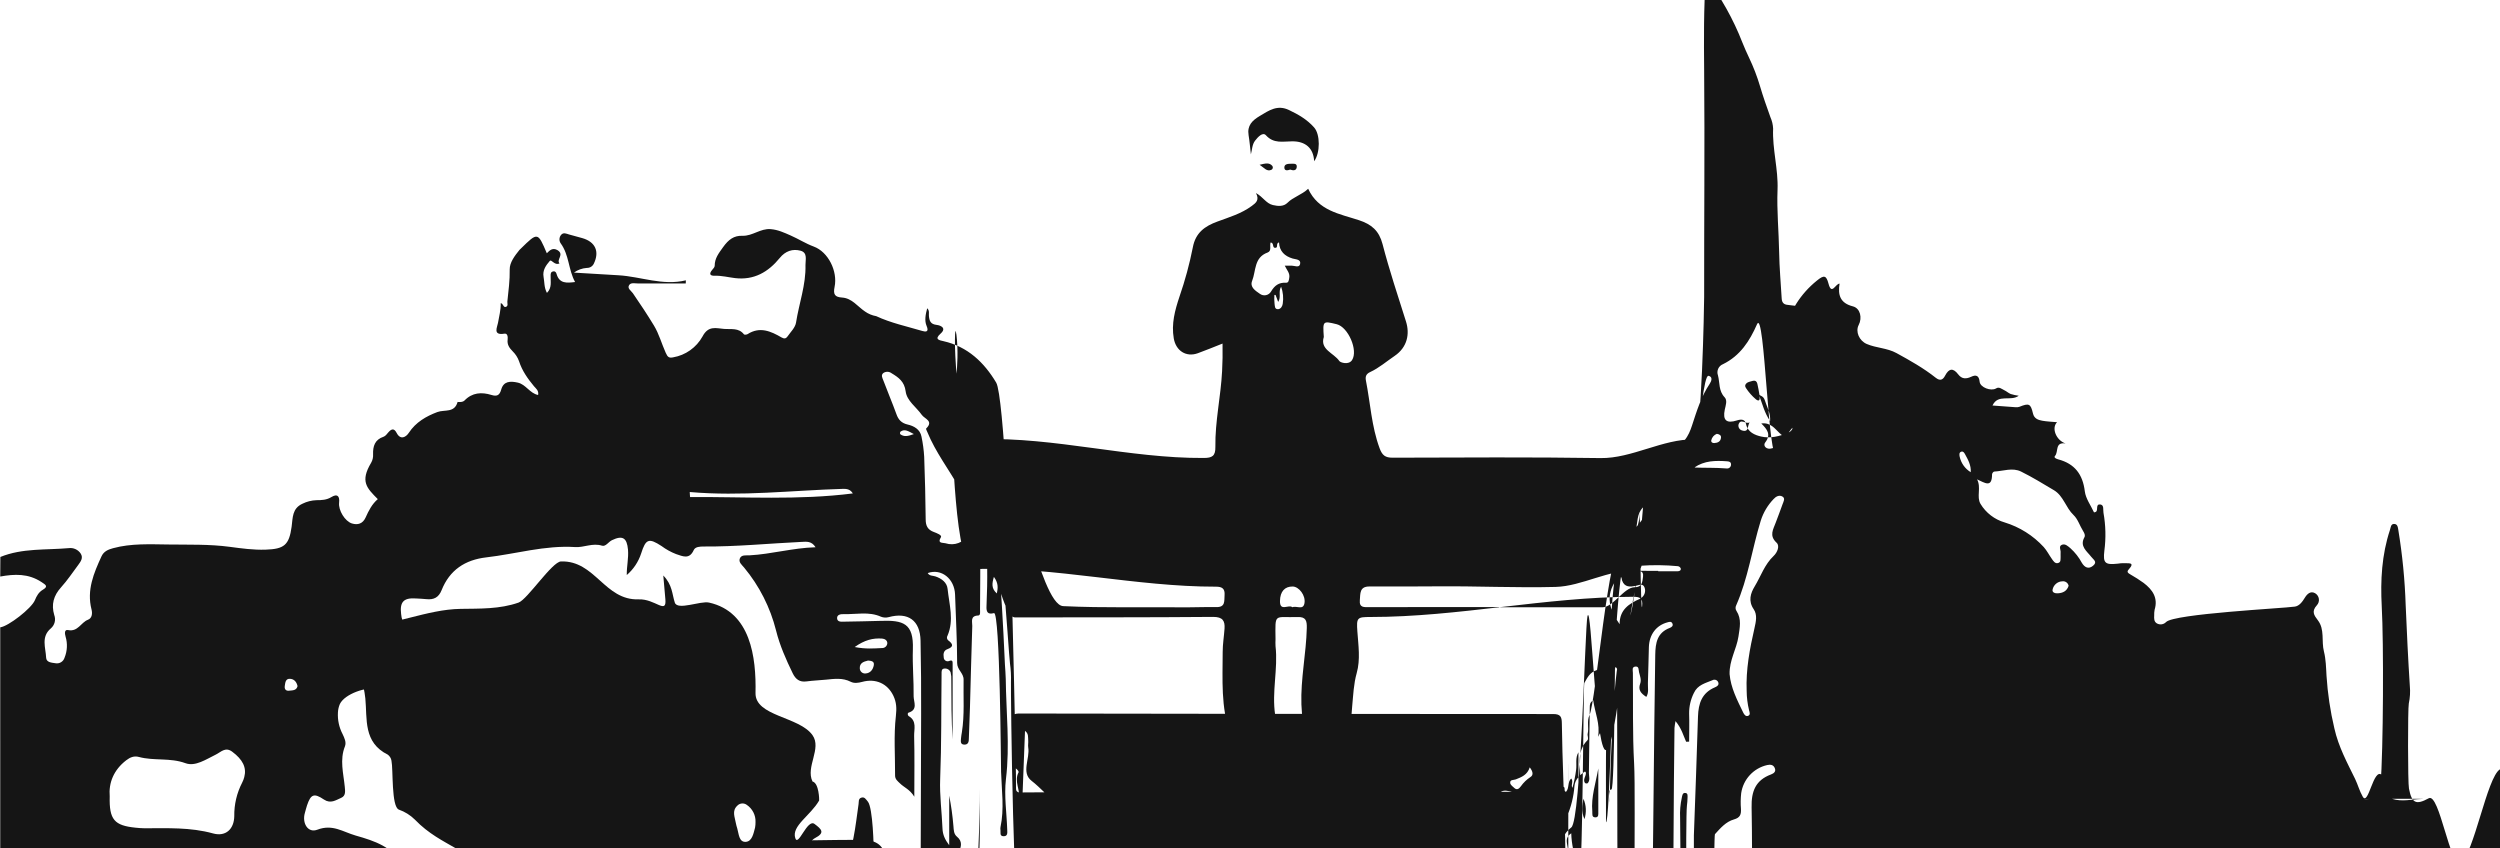 <?xml version="1.0" encoding="UTF-8"?> <svg xmlns="http://www.w3.org/2000/svg" width="660" height="224" viewBox="0 0 660 224" fill="none"><g clip-path="url(#clip0_216_2612)"><path d="M0.098 147.038C5.903 144.671 12.095 145.243 18.143 144.707C18.748 144.626 19.364 144.716 19.92 144.966C20.477 145.217 20.952 145.619 21.293 146.125C22.056 147.286 21.293 148.261 20.638 149.164C19.159 151.155 17.767 153.234 16.112 155.065C14.152 157.242 13.492 159.573 14.322 162.369C14.555 162.981 14.592 163.65 14.429 164.284C14.265 164.918 13.909 165.485 13.41 165.908C10.786 168.131 12.064 170.994 12.178 173.614C12.229 174.878 13.606 174.94 14.606 175.09C15.12 175.194 15.654 175.103 16.105 174.834C16.555 174.565 16.888 174.137 17.04 173.635C17.766 171.864 17.862 169.898 17.313 168.064C17.081 167.264 16.957 166.124 17.999 166.341C20.576 166.857 21.375 164.309 23.226 163.612C24.299 163.21 24.438 161.967 24.165 160.909C22.85 155.808 24.747 151.33 26.799 146.868C27.408 145.548 28.557 145.078 29.841 144.727C34.636 143.417 39.606 143.696 44.437 143.747C49.819 143.825 55.264 143.644 60.626 144.361C63.766 144.779 66.91 145.217 70.112 145.109C75.01 144.949 76.325 143.917 76.99 139.043C77.304 136.696 77.103 134.225 79.862 132.977C81.013 132.409 82.271 132.093 83.553 132.048C84.919 132.048 86.224 132.002 87.507 131.217C88.972 130.32 89.73 130.867 89.523 132.708C89.296 134.71 91.07 137.629 92.916 138.197C94.463 138.666 95.777 138.264 96.525 136.613C97.324 134.828 98.206 133.08 99.737 131.769C96.824 128.824 95.019 127.127 97.979 122.17C98.365 121.493 98.544 120.719 98.494 119.941C98.427 117.821 98.948 116.067 101.258 115.299C101.773 115.134 102.165 114.54 102.562 114.097C103.377 113.184 104.047 113.019 104.707 114.282C105.738 116.274 107.192 115.381 107.919 114.282C109.765 111.445 112.559 109.872 115.456 108.784C117.369 108.072 119.983 109.088 120.808 106.112C120.808 106.112 122.071 106.308 122.633 105.73C124.67 103.625 127.119 103.46 129.748 104.27C131.14 104.693 131.877 104.445 132.326 102.826C132.939 100.649 134.661 100.551 136.693 101.01C138.858 101.495 139.843 103.837 142.065 104.28C142.287 103.089 141.472 102.568 140.967 101.959C139.312 99.957 137.837 97.889 137.028 95.367C136.681 94.394 136.119 93.512 135.383 92.787C134.481 91.874 133.836 90.987 134.017 89.635C134.094 88.97 134.017 87.933 133.146 88.088C130.006 88.604 131.295 86.344 131.47 85.241C131.743 83.554 132.238 81.903 132.192 80.031C132.898 80.123 132.867 81.367 133.646 80.98C134.213 80.691 133.893 80.067 133.945 79.582C134.233 76.776 134.62 74 134.563 71.132C134.527 69.311 135.894 67.521 137.141 65.974C137.259 65.849 137.383 65.73 137.512 65.618C141.972 61.244 141.972 61.244 144.359 66.861C145.148 66.062 145.906 65.314 147.164 66.031C149.087 67.181 146.803 68.522 147.705 69.543C146.344 70.168 145.607 68.326 145.127 68.899C144.168 70.034 143.168 71.334 143.509 73.144C143.761 74.475 143.617 75.888 144.39 77.328C145.777 75.961 145.313 74.315 145.365 72.809C145.365 72.267 145.365 71.777 146.061 71.648C146.617 71.561 146.818 71.922 146.942 72.355C147.679 74.903 149.633 74.733 151.82 74.454C150.041 71.199 150.273 67.3 148.015 64.23C147.793 63.903 147.682 63.514 147.699 63.119C147.716 62.724 147.859 62.345 148.107 62.038C148.731 61.264 149.505 61.692 150.242 61.904C151.392 62.239 152.557 62.533 153.712 62.858C157.187 63.849 158.321 66.402 156.769 69.605C156.604 69.954 156.34 70.247 156.01 70.447C155.68 70.646 155.298 70.745 154.913 70.73C153.69 70.816 152.516 71.245 151.526 71.968L163.353 72.675C169.266 73.036 174.974 75.491 181.068 74.005L181.037 74.841C176.866 74.841 172.695 74.841 168.524 74.841C167.689 74.841 166.58 74.516 166.096 75.259C165.523 76.136 166.611 76.755 167.07 77.4C169.003 80.211 170.901 83.074 172.659 85.973C173.973 88.14 174.68 90.755 175.752 93.143C176.268 94.33 176.665 94.552 177.727 94.335C179.344 94.053 180.878 93.413 182.216 92.461C183.554 91.51 184.662 90.271 185.46 88.836C187.007 85.885 189.023 86.659 191.199 86.84C193.008 86.989 195.009 86.479 196.406 88.269C196.519 88.418 197.123 88.361 197.37 88.207C200.597 86.143 203.5 87.438 206.331 89.089C207.016 89.491 207.506 89.398 207.877 88.862C208.707 87.665 209.94 86.494 210.151 85.174C210.94 80.098 212.791 75.177 212.646 69.972C212.61 68.677 213.291 66.722 211.357 66.191C209.233 65.613 207.326 66.294 205.861 68.094C202.82 71.829 199.035 74.021 194.039 73.418C192.256 73.201 190.508 72.737 188.683 72.799C187.327 72.84 187.198 72.216 188.018 71.251C188.286 70.926 188.672 70.544 188.678 70.183C188.678 68.177 189.74 66.871 190.889 65.257C192.323 63.245 193.761 62.162 196.019 62.249C198.68 62.327 200.752 60.269 203.454 60.49C205.392 60.65 207.006 61.409 208.743 62.172C210.806 63.075 212.677 64.297 214.832 65.092C218.699 66.521 221.179 71.659 220.333 75.723C219.9 77.787 220.452 78.426 222.293 78.55C224.943 78.725 226.391 80.923 228.356 82.233C229.241 82.861 230.256 83.282 231.325 83.466C235.213 85.282 239.409 86.159 243.488 87.376C244.349 87.634 245.349 87.717 244.617 86.025C244.024 84.647 244.349 82.992 244.782 81.382C245.452 82.011 245.168 82.78 245.23 83.404C245.364 84.74 245.648 85.591 247.292 85.777C248.262 85.885 249.999 86.577 248.324 88.067C246.576 89.615 247.989 89.821 249.082 90.069C255.464 91.508 259.826 95.686 263.002 101.025C265.007 104.414 266.812 148.262 267.008 152.404C267.132 154.983 268.359 205.382 268.225 208.028C268.142 209.617 269.611 209.189 270.565 209.189C281.65 209.189 292.733 209.17 303.814 209.132C309.661 209.132 315.502 209.008 321.344 209.132C322.89 209.174 323.504 208.456 323.658 207.358C323.942 205.294 325.453 204.515 326.938 203.458C327.097 202.597 325.102 202.983 325.736 202.076C327.912 198.98 325.705 196.35 324.782 193.75C322.266 186.673 322.782 179.384 322.787 172.121C322.787 170.057 323.138 167.994 323.277 165.956C323.416 163.919 322.813 162.861 320.276 162.861C302.835 163.011 285.393 162.97 267.951 162.995C263.053 162.995 258.156 122.842 253.258 122.811C252.407 122.811 251.195 123.203 251.144 121.676C251.077 120.046 252.314 120.242 253.304 120.232C256.14 120.195 258.975 120.268 261.811 120.232C268.101 120.103 274.411 159.715 280.681 160.019C291.585 160.535 302.479 160.22 313.373 160.339C315.951 160.339 318.529 160.215 321.106 160.272C323.566 160.328 323.169 158.631 323.287 157.104C323.411 155.382 322.627 154.881 321.008 154.881C299.798 154.912 278.587 149.614 257.377 150.212C251.788 150.367 251.762 115.537 250.783 110.157C250.365 107.841 249.081 105.324 251.02 103.286C251.806 102.559 252.294 101.567 252.391 100.501C252.763 96.472 252.99 92.438 252.505 88.414C251.628 81.131 251.587 116.167 258.764 115.95C278.428 115.352 298.097 121.027 317.766 120.903C320.024 120.903 320.911 120.387 320.859 117.952C320.761 111.246 322.292 104.674 322.633 97.994C322.751 95.673 322.808 93.352 322.751 90.7C320.472 91.598 318.374 92.475 316.234 93.249C313.141 94.373 310.439 92.604 309.877 89.349C309.207 85.48 310.176 81.936 311.383 78.31C312.854 74.065 314.031 69.723 314.904 65.316C315.626 61.416 318.09 59.709 321.369 58.501C324.499 57.346 327.721 56.402 330.464 54.375C331.557 53.565 332.562 52.827 331.572 50.965C333.47 51.997 334.238 53.704 336.037 54.132C337.481 54.473 338.878 54.54 339.889 53.539C341.435 51.992 343.611 51.476 345.359 49.835C348.029 55.664 353.701 56.459 358.764 58.13C362.063 59.218 364.069 60.88 364.997 64.459C366.786 71.341 369.039 78.098 371.184 84.887C372.215 88.147 371.545 91.686 368.162 93.976C366.028 95.42 364.069 97.138 361.723 98.221C360.589 98.737 360.413 99.495 360.604 100.475C361.78 106.428 362.074 112.546 364.213 118.334C364.899 120.186 365.682 120.836 367.642 120.831C385.944 120.784 404.247 120.65 422.545 120.934C430.794 121.058 439.012 115.837 447.24 116.007C449.266 116.048 449.895 80.481 449.895 78.448C449.87 58.506 450.071 38.558 449.895 18.611C449.828 10.445 449.751 2.3 450.344 -6C454.35 -0.726 457.6 5.082 460.001 11.255C460.542 12.606 461.135 13.937 461.759 15.253C462.922 17.686 463.891 20.208 464.656 22.794C465.43 25.461 466.43 28.241 467.394 30.95C467.815 31.894 468.056 32.909 468.105 33.942C467.873 39.379 469.487 44.681 469.27 50.093C469.049 55.591 469.6 61.075 469.693 66.553C469.755 70.577 470.126 74.714 470.364 78.799C470.42 79.831 470.879 80.393 471.91 80.481C472.596 80.532 473.271 80.692 473.972 80.734C476.246 80.873 477.752 81.451 476.679 84.272C476.256 85.386 476.813 86.635 477.112 87.806C478.035 91.417 478.396 94.997 477.468 98.711C477.009 100.526 478.071 102.363 478.499 104.168C478.839 105.607 478.767 106.593 477.762 107.887C476.014 110.137 473.777 111.932 472.158 114.248C471.23 115.579 470.663 115.14 469.786 114.325C468.518 113.149 467.481 111.488 464.976 111.792C466.523 113.34 467.652 114.707 466.007 116.822C465.337 117.688 466.363 118.803 467.729 118.369C468.843 118.039 469.693 118.184 469.08 119.437C466.852 124.007 465.888 80.975 463.852 85.607C461.903 90.043 459.397 93.922 454.881 96.135C454.311 96.355 453.851 96.791 453.601 97.348C453.351 97.906 453.331 98.54 453.546 99.112C454.061 101.046 453.68 103.187 455.299 104.879C456.082 105.699 455.577 107.035 455.345 108.123C454.747 110.929 455.773 111.884 458.536 110.997C459.671 110.63 460.676 110.63 460.954 111.966C461.408 114.143 463.321 114.855 464.878 115.232C467.286 115.814 469.827 115.206 472.153 114.2C472.58 114.014 473.184 113.498 473.184 113.122C473.261 109.758 474.808 106.416 473.184 103.027C468.219 92.813 470.848 81.186 479.659 74.083C481.546 72.535 482.139 72.68 482.722 74.872C483.562 78.07 484.552 74.903 485.645 74.872C485.155 77.895 485.805 80.031 489.177 80.882C491.125 81.397 491.672 83.915 490.697 85.787C489.78 87.552 490.821 89.955 492.832 90.817C495.358 91.9 498.184 91.849 500.679 93.216C504.288 95.196 507.835 97.187 511.052 99.741C512.243 100.685 512.97 100.21 513.506 99.168C514.537 97.198 515.641 97.105 516.966 98.833C517.92 100.086 519.028 100.097 520.389 99.468C521.652 98.869 522.451 99.112 522.622 100.767C522.766 102.289 525.632 103.347 526.957 102.547C527.762 102.031 528.422 102.686 529.082 102.991C529.742 103.295 530.221 103.78 530.845 104.022C531.532 104.233 532.236 104.385 532.948 104.476C530.809 106.065 527.489 103.893 526.019 107.055C528.04 107.21 530.066 107.365 532.093 107.504C532.431 107.545 532.774 107.512 533.098 107.406C535.676 106.375 536.088 106.55 536.707 109.165C537.021 110.517 538.078 110.878 539.171 111.074C540.424 111.301 541.718 111.337 543.064 111.461C541.517 113.008 542.821 116.248 545.301 117.078C542.404 116.64 543.512 119.302 542.517 120.369C542.1 120.818 542.889 121.143 543.389 121.277C547.73 122.428 549.849 125.239 550.39 129.711C550.627 131.64 551.978 133.43 552.818 135.272C553.061 135.2 553.257 135.2 553.365 135.102C553.947 134.586 553.184 133.002 554.499 133.183C555.53 133.327 555.169 134.591 555.319 135.386C555.911 138.689 555.99 142.065 555.551 145.393C555.159 148.648 555.721 149.174 559.062 148.808C559.654 148.704 560.255 148.66 560.856 148.679C561.82 148.782 563.815 148.323 561.959 150.355C561.305 151.072 561.959 151.356 562.475 151.681C563.665 152.358 564.818 153.098 565.929 153.899C568.254 155.674 569.781 157.819 568.817 160.976C568.725 161.487 568.689 162.006 568.708 162.524C568.657 163.318 568.657 164.138 569.435 164.587C569.819 164.801 570.263 164.881 570.698 164.816C571.133 164.751 571.533 164.543 571.838 164.226C573.907 162.032 602.859 160.596 605.841 160.146C607.026 159.976 607.841 158.851 608.475 157.804C609.109 156.757 610.022 155.942 611.202 156.618C611.465 156.776 611.69 156.991 611.859 157.246C612.029 157.502 612.139 157.793 612.182 158.097C612.225 158.401 612.199 158.711 612.108 159.003C612.016 159.296 611.86 159.565 611.651 159.79C610.197 161.394 610.878 162.405 611.914 163.752C613.785 166.176 612.806 169.256 613.522 172.005C614.038 174.068 614.079 176.256 614.198 178.396C614.499 183.084 615.194 187.738 616.276 192.309C617.374 197.178 619.637 201.31 621.746 205.633C622.493 207.18 622.896 208.81 623.767 210.327C625.262 212.932 626.592 202.505 628.814 204.605C630.83 206.519 631.021 205.402 629.923 207.734C628.948 209.797 629.758 210.344 631.583 210.912C634.161 211.721 636.687 211.01 639.239 210.937C643.096 210.824 620.765 210.891 624.601 210.979C627.086 211.035 628.272 209.772 628.457 207.461C629.208 197.782 629.315 169.72 628.777 160.027C628.416 153.223 628.777 146.466 630.948 139.909C631.154 139.29 631.154 138.362 631.979 138.321C633.01 138.284 633.041 139.28 633.17 140.012C634.239 146.542 634.883 153.135 635.098 159.749C635.402 166.877 635.737 173.996 636.196 181.11C636.34 182.653 636.248 184.21 635.923 185.726C635.645 187.079 635.659 206.821 635.964 208.167C636.696 212.021 637.81 212.604 641.182 210.746C644.028 209.168 646.827 229.331 649.627 227.67C653.096 225.607 656.541 205.172 660 203.093V282.174C656.391 282.282 653.272 280.41 649.823 279.801C641.62 278.346 640.661 278.95 639.893 287.332H512.547C511.965 285.186 510.758 284.81 508.99 286.089C508.443 286.486 507.923 286.92 507.392 287.332H481.098C481.617 283.16 481.789 278.952 481.613 274.751C481.464 270.583 483.021 267.859 486.862 266.363C487.635 266.064 488.264 265.579 487.919 264.615C487.857 264.429 487.758 264.257 487.629 264.11C487.499 263.963 487.342 263.844 487.165 263.759C486.988 263.674 486.797 263.626 486.601 263.617C486.405 263.608 486.21 263.639 486.026 263.707C483.624 264.295 481.227 264.738 480.067 267.514C479.257 269.448 478.551 271.346 478.52 273.436C478.484 278.078 478.52 282.721 478.52 287.332H462.537C462.537 275.984 462.692 224.451 462.424 213.143C462.326 208.888 463.481 205.973 467.543 204.457C468.337 204.157 468.951 203.657 468.513 202.708C468.126 201.877 467.394 201.79 466.538 201.975C464.775 202.374 463.175 203.299 461.949 204.627C460.723 205.955 459.929 207.624 459.671 209.414C459.519 210.784 459.5 212.166 459.614 213.541C459.691 214.99 459.413 215.867 457.758 216.331C455.649 216.919 454.18 218.637 452.741 220.226C452.447 220.49 452.255 261.033 452.197 261.424C452.14 261.815 452.221 262.214 452.427 262.551C452.86 263.217 453.602 263.237 454.283 263.129C455.381 262.943 456.474 262.701 457.552 262.417C458.969 262.046 459.614 262.515 459.702 264.016C459.923 267.462 460.733 271.088 456.232 272.621C455.91 272.751 455.631 272.967 455.422 273.245C454.463 274.524 453.618 274.276 452.468 273.348C450.38 271.666 448.081 270.201 445.25 270.506C442.672 270.784 440.388 269.897 438.032 269.103C436.187 268.478 435.722 267.297 435.774 265.383C436.262 247.927 436.666 190.29 436.986 172.841C437.042 169.689 437.501 167.027 440.842 165.758C441.316 165.578 441.806 165.211 441.507 164.587C441.208 163.963 440.672 164.18 440.162 164.314C437.264 165.098 435.429 167.491 435.305 170.788C435.186 173.965 435.181 177.143 435.047 180.32C434.996 181.517 435.351 182.812 434.629 183.983C433.222 183.075 432.392 182.141 433.005 180.491C433.382 179.459 432.949 178.458 432.706 177.458C432.557 176.828 432.732 175.864 431.737 175.972C430.742 176.08 431.077 176.978 431.082 177.633C431.165 185.618 430.969 193.624 431.407 201.594C431.923 210.776 430.778 260.158 432.526 269.355C433.64 275.231 432.959 281.426 434.707 287.296H347.06C346.833 286.522 347.834 285.522 346.802 284.99C346.169 284.743 345.462 284.756 344.838 285.027C343.941 285.434 344.451 286.6 343.967 287.296H331.593C331.041 286.213 330.345 285.377 332.583 285.398C334.222 285.398 335.831 284.588 337.45 285.718C337.581 285.805 337.731 285.858 337.887 285.873C338.044 285.888 338.201 285.864 338.346 285.804C338.492 285.744 338.62 285.649 338.72 285.528C338.819 285.407 338.888 285.263 338.919 285.109C339.146 284.248 338.332 284.211 337.79 284.077C337.048 283.881 336.29 283.758 335.537 283.598C334.893 283.464 334.372 283.2 334.506 282.411C334.609 281.859 335.053 281.276 335.511 281.431C337.708 282.179 339.863 283.041 342.002 283.943C342.204 284.031 341.559 285.088 342.554 284.867C342.842 284.804 343.111 284.675 343.341 284.49C343.571 284.306 343.755 284.071 343.879 283.804C345.013 281.653 346.318 279.59 347.488 277.454C347.895 276.711 349.37 275.638 347.009 275.349C346.307 275.262 346.235 274.509 346.931 274.008C347.627 273.508 348.148 273.09 348.782 272.677C350.53 271.527 349.262 269.897 349.298 268.551C349.298 268.153 347.911 268.772 347.107 269.066C345.931 269.51 344.101 270.098 343.018 268.845C342.111 267.813 343.714 266.936 343.895 265.894C343.847 265.98 343.782 266.056 343.704 266.116C347.426 266.059 346.416 263.212 346.56 261.019C347.304 261.23 348.022 261.524 348.7 261.896C349.427 262.412 352.489 261.69 350.056 264.202C349.653 264.62 350.571 265.192 350.783 265.724C350.025 265.337 349.282 264.924 348.509 264.573C348.107 264.388 347.349 264.512 347.514 264.862C347.926 265.739 348.514 266.797 349.313 267.163C350.54 267.73 350.504 266.425 350.716 265.651C351.912 265.239 353.556 265.002 352.695 263.181C352.154 262.03 353.17 259.823 350.948 259.812C348.627 259.812 347.277 258.471 345.854 256.949C345.408 257.782 344.719 258.458 343.879 258.889C342.271 257.744 344.333 256.629 343.879 255.495C346.189 255.603 348.56 256.707 350.777 255.092C351.582 258.239 353.979 259.931 356.557 261.38C357.114 261.685 358.104 261.824 358.495 261.282C358.887 260.741 358.733 259.843 358.351 259.116C358.052 258.548 356.856 257.604 357.763 257.398C359.862 256.923 357.341 255.716 358.315 255.273C358.218 255.156 358.099 255.061 357.964 254.992C357.829 254.922 357.682 254.881 357.531 254.87C357.38 254.859 357.228 254.878 357.085 254.927C356.941 254.976 356.809 255.053 356.696 255.154C354.68 256.877 352.716 255.433 350.731 255.216C350.427 254.102 347.952 254.958 348.669 252.946C348.911 252.24 349.102 251.523 348.153 251.321C347.323 251.151 346.4 251.115 345.782 251.899C345.426 252.353 345.483 253.354 344.838 253.307C342.58 253.137 343.322 254.293 343.807 255.371C343.579 255.257 343.333 255.182 343.08 255.149C341.569 255.206 341.899 257.919 340.095 257.367C338.497 256.851 339.502 254.602 338.002 253.818C337.543 253.576 336.491 253.235 337.151 252.317C337.739 251.502 338.507 252.059 339.249 252.229C340.378 252.487 340.1 253.818 340.935 254.293C341.271 253.397 341.689 252.533 342.183 251.713C343.271 250.212 342.332 249.103 341.198 248.954C338.208 248.557 335.357 247.272 332.119 248.015C330.438 248.397 328.51 247.571 327.092 249.294C326.711 249.748 326.015 249.335 326.272 248.675C326.711 247.556 326.154 247.288 325.386 247.695C322.638 249.15 319.4 246.338 316.765 248.763C316.425 249.078 315.925 248.314 315.482 248.103C313.935 247.37 312.362 249.284 312.44 249.439C313.265 251.11 311.718 251.982 311.409 253.209L311.543 253.117C311.305 253.078 311.07 253.021 310.841 252.946C311.058 250.713 308.96 251.141 307.923 250.367C307.588 250.114 307.32 250.089 307.057 250.393C306.794 250.697 306.928 250.971 306.954 251.316C307.078 252.761 306.222 254.411 307.954 255.5C307.996 255.531 307.851 256.098 307.691 256.165C306.66 256.599 306.248 257.883 304.82 257.976C303.129 258.084 302.474 259.575 301.974 261.071C303.092 259.25 305.036 259.776 306.511 259.157C307.717 258.641 307.769 258.842 308.248 259.781C308.867 260.973 308.387 261.329 307.361 261.545C306.557 261.731 305.526 262.577 305.913 262.979C308.047 265.182 305.851 267.426 306.212 269.603C306.31 270.196 306.294 270.841 305.495 271.037C304.979 271.166 304.464 271.403 304.582 272.043C304.658 272.338 304.833 272.598 305.076 272.781C305.32 272.964 305.619 273.058 305.923 273.049C307.068 273.142 308.284 273.049 308.934 274.411C309.516 273.693 308.702 272.471 309.79 272.347C310.692 272.239 310.517 273.343 310.898 273.853C311.8 275.055 312.728 274.839 313.734 273.982C314.275 273.528 313.883 271.795 315.281 272.61C316.312 273.219 316.471 274.297 315.884 275.54C315.415 276.525 315.337 277.696 314.548 278.558C314.378 278.749 314.203 278.94 313.93 278.723C313.584 278.109 314.445 277.413 313.739 276.727C313.002 277.564 312.066 278.201 311.017 278.579C310.731 278.684 310.49 278.886 310.337 279.149C310.183 279.413 310.126 279.722 310.176 280.023C310.233 280.704 310.934 280.539 311.398 280.632C312.416 280.873 313.375 281.317 314.217 281.937C315.06 282.558 315.769 283.342 316.301 284.242C316.817 283.67 317.111 282.545 318.224 283.082C318.473 283.157 318.69 283.314 318.839 283.528C318.989 283.741 319.063 283.998 319.049 284.258C318.926 285.346 318.018 285.553 317.183 285.707C316.209 285.888 315.837 286.368 316.193 287.327H269.276C269.676 286.761 269.88 286.08 269.859 285.388C269.745 279.713 269.797 274.08 269.467 268.442C268.848 259.062 268.972 249.648 269.838 240.288C269.89 239.746 269.395 238.797 270.978 238.972C271.942 239.081 273.87 238.276 274.277 237.518C275.051 236.078 275.963 236.151 276.969 236.512C278.175 236.945 279.258 236.801 280.459 236.615C283.745 236.035 287.108 236.049 290.389 236.656C291.234 236.826 292.931 236.367 292.101 238.534C291.822 239.261 292.992 240.21 294.106 239.4C294.833 238.885 295.457 238.472 296.431 238.833C297.596 239.278 298.837 239.487 300.083 239.445C301.329 239.403 302.553 239.113 303.685 238.59C304.665 238.152 305.748 238.348 305.897 239.06C306.32 241.067 307.258 239.957 308.093 239.632C310.955 238.523 313.007 239.019 314.115 241.097C314.873 239.096 317.317 237.941 319.08 239.55C321.761 241.954 321.143 238.854 321.828 238.219C323.251 239.653 324.922 239.669 326.468 239.292C328.819 238.74 331.108 238.028 333.563 238.013C335.218 238.013 337.063 238.869 338.388 238.503C340.11 238.023 342.162 239.73 343.513 237.677C346.895 239.571 350.329 236.703 353.763 237.812C355.232 238.286 356.578 237.337 357.964 236.811C359.723 236.145 361.527 236.929 363.326 237.115C366.384 237.435 369.405 236.434 372.431 235.965C372.734 235.96 373.029 235.863 373.275 235.686C373.521 235.509 373.707 235.26 373.808 234.974C375.473 229.677 379.402 225.798 382.397 221.336C383.315 219.969 384.238 218.302 386.465 219.427C387.027 219.711 387.548 219.081 388.012 218.715C389.1 217.879 390.074 216.745 391.322 216.306C394.126 215.3 394.487 213.639 393.26 211.246C396.132 213.268 396.416 213.242 398.808 210.874C399.179 210.508 399.643 210.168 399.535 209.616C399.38 208.857 398.622 208.94 398.071 208.816C395.807 208.3 394.859 210.405 393.291 211.292C391.803 212.31 390.025 212.819 388.223 212.742C382.902 212.644 377.577 212.644 372.241 212.639C342.262 212.639 312.282 212.639 282.3 212.639C281.299 212.639 280.309 212.737 279.33 212.123C276.706 210.482 274.793 208.032 272.349 206.149C269.513 203.962 271.952 200.284 271.452 197.308C271.354 196.725 271.504 196.101 271.452 195.507C271.375 194.651 271.602 193.666 270.601 192.954C270.153 204.622 269.704 216.11 269.256 227.794C268.003 227.123 268.225 226.246 268.261 225.55C268.369 220.748 268.008 215.878 268.993 211.174C269.508 208.636 267.606 206.299 268.915 203.864C268.998 203.72 268.658 203.235 268.4 203.049C267.688 202.533 267.616 201.775 267.596 200.986C267.508 197.468 267.554 193.934 267.25 190.432C267.09 188.58 267.724 188.368 269.312 188.368C316.219 188.454 363.136 188.501 410.063 188.507C411.996 188.507 412.3 189.266 412.326 190.906C412.584 211.081 414.43 231.255 412.192 251.425C412.109 252.178 411.919 253.313 412.311 253.653C414.888 255.881 414.156 258.879 414.223 261.602C414.378 267.875 414.223 268.659 420.73 268.153C422.179 268.045 422.478 268.633 422.524 269.887C422.575 271.248 422.421 272.688 423.555 273.9V226.613C424.55 235.944 424.364 245.296 424.442 254.649C424.469 258.431 424.514 262.214 424.576 265.997C424.576 266.833 424.462 267.808 425.787 267.823C427.112 267.839 427.283 266.972 427.283 265.93C427.283 265.074 427.396 264.212 427.365 263.351C426.85 248.489 427.009 193.438 426.901 178.572C426.901 177.746 427.298 176.71 426.561 176.121C425.53 175.312 425.014 217.101 423.983 217.09C423.983 209.709 423.931 202.347 424.019 194.986C424.019 193.227 425.226 151.846 426.808 151.072C427.448 150.758 428.386 150.871 428.706 149.741C427.025 149.148 425.612 190.143 424.411 190.911C423.21 191.68 422.643 193.191 421.879 194.522C422.493 191.149 421.065 188.167 420.616 184.897C419.693 185.412 419.709 186.124 419.699 186.79C419.611 192.547 419.544 198.303 419.467 204.06C419.467 204.968 419.864 205.938 419.168 206.753C419.051 206.815 418.92 206.843 418.789 206.834C418.658 206.825 418.532 206.779 418.425 206.701C417.806 205.752 418.745 204.922 418.683 203.998C418.683 203.926 418.585 203.859 418.446 203.668C417.007 204.602 415.77 205.912 415.657 207.521C415.447 210.29 414.78 213.004 413.682 215.553C414.069 211.029 414.089 206.505 414.079 201.971C414.079 196.936 413.852 239.943 414.332 234.883C414.592 231.195 414.44 227.488 413.878 223.834C413.682 222.343 413.094 221.182 414.811 219.975C414.878 222.859 415.543 225.34 416.188 227.826C416.358 228.481 416.27 229.374 417.054 229.529C417.837 229.683 418.002 180.775 418.255 180.326C419.049 178.923 419.73 177.484 421.446 176.953C421.637 176.896 421.807 176.566 421.869 176.334C422.9 172.362 426.777 166.027 429.603 164.19C432.181 162.534 434.011 125.523 434.949 123.016C436.016 120.168 437.857 118.507 440.461 118.321C444.425 118.038 445.838 114.938 446.678 112.374C447.941 108.51 449.091 104.714 451.365 101.319C451.88 100.54 452.19 99.452 451.04 99.215C448.73 98.745 446.4 145.162 443.972 147.091C443.41 147.535 442.657 148.314 441.806 147.2C439.935 144.765 437.718 145.503 435.336 146.457C430.02 148.587 427.659 193.863 424.287 197.81C421.235 201.42 420.163 158.099 419.085 162.715C418.425 165.604 417.394 216.576 414.816 218.443C413.877 219.17 413.122 220.106 412.61 221.177C411.413 223.302 412.063 225.588 412.187 227.759C412.331 230.23 411.831 248.62 409.057 248.604C392.312 248.496 375.571 248.635 358.82 248.3C342.425 247.956 326.023 247.941 309.614 248.254C296.308 248.481 282.996 248.212 269.689 248.295C267.539 248.295 266.807 182.127 266.894 180.053C266.95 178.418 266.864 176.782 266.637 175.163C266.209 171.959 263.883 129.794 260.79 130.222C263.445 131.094 265.167 172.661 265.296 175.369C265.358 176.653 265.507 177.948 265.518 179.227C265.616 188.043 266.642 196.828 265.569 205.69C265.054 210.075 265.77 214.609 265.91 219.102C265.935 219.845 266.08 220.825 264.879 220.763C263.847 220.706 264.213 219.767 264.126 219.154C264.082 218.899 264.082 218.639 264.126 218.385C265.157 213.536 264.44 208.672 264.286 203.812C264.239 202.435 264.012 161.425 262.409 161.858C260.728 162.318 260.347 161.528 260.439 159.981C260.589 156.55 260.671 153.11 260.615 149.664C260.615 147.962 260.723 146.486 262.326 145.537C263.486 144.841 263.435 143.113 262.77 143.041C260.439 142.793 259.867 140.673 258.357 139.703C256.846 138.733 256.98 137.727 256.81 136.319C256.562 134.256 258.872 131.414 255.201 130.201L257.929 129.995C257.457 129.719 256.934 129.545 256.392 129.482C255.85 129.419 255.3 129.469 254.779 129.629C254.036 129.83 253.706 129.629 253.361 128.994C250.551 123.996 247.004 119.42 244.818 114.066C244.689 113.751 244.4 113.23 244.503 113.132C246.566 111.125 244.096 110.599 243.348 109.521C241.9 107.458 239.415 105.838 239.095 103.331C238.77 100.716 237.198 99.632 235.367 98.529C235.055 98.292 234.676 98.16 234.284 98.152C233.892 98.145 233.508 98.262 233.187 98.487C232.501 99.05 232.975 99.813 233.187 100.396C234.3 103.372 235.553 106.297 236.636 109.284C237.151 110.785 237.976 111.698 239.611 112.075C241.245 112.451 242.9 113.313 243.276 115.273C243.646 117.032 243.884 118.817 243.988 120.612C244.194 126.114 244.325 131.616 244.38 137.119C244.38 138.78 244.895 139.858 246.54 140.451C247.267 140.719 248.726 141.287 248.416 141.797C247.344 143.577 248.932 143.221 249.561 143.412C252.092 144.206 254.232 143.159 255.748 141.323C256.717 140.157 257.155 140.41 257.856 141.282C258.504 142.098 258.842 143.118 258.81 144.16C258.81 149.746 258.774 155.333 258.728 160.92C258.728 161.482 258.898 162.467 258.253 162.493C256.062 162.57 256.707 164.169 256.681 165.263C256.439 172.397 256.274 179.526 256.073 186.655C255.995 189.404 255.872 192.154 255.779 194.908C255.779 195.718 255.686 196.575 254.634 196.58C253.433 196.58 253.665 195.625 253.711 194.877C253.742 194.362 253.856 193.846 253.933 193.33C254.67 188.713 254.294 184.045 254.387 179.428C254.423 177.695 252.68 176.849 252.685 175.012C252.685 169.008 252.324 163.004 252.139 156.999C252.01 152.795 248.53 149.994 244.921 151.289C245.375 152.094 246.246 151.939 246.921 152.166C248.607 152.723 250.015 153.796 250.169 155.498C250.597 159.594 251.912 163.752 250.138 167.827C250.021 168.012 249.972 168.232 249.999 168.449C250.027 168.667 250.129 168.868 250.288 169.018C251.515 169.942 251.953 170.71 250.092 171.391C249.102 171.752 248.999 172.645 249.143 173.542C249.142 173.719 249.185 173.893 249.27 174.047C249.355 174.202 249.478 174.333 249.627 174.426C249.777 174.52 249.948 174.574 250.124 174.582C250.3 174.591 250.475 174.554 250.633 174.476C251.5 174.156 251.494 174.693 251.494 175.203C251.494 181.871 251.494 188.541 251.494 195.213C251.154 189.998 251.159 184.777 251.149 179.552C251.186 178.871 251.125 178.188 250.968 177.525C250.854 177.195 250.632 176.914 250.338 176.727C250.045 176.54 249.696 176.457 249.35 176.493C248.494 176.539 248.581 177.287 248.576 177.865C248.463 187.15 248.576 196.394 248.205 205.664C248.03 209.981 248.648 214.392 248.819 218.766C248.88 220.314 249.437 221.624 250.592 223.14V210.059C251.113 212.716 251.485 215.401 251.706 218.101C251.804 219.132 251.752 220.164 252.675 220.917C254.093 222.083 253.83 223.532 253.108 224.884C250.953 228.928 251.087 273.487 252.232 277.557C253.162 280.76 253.148 284.163 252.19 287.358H242.395C242.554 285.393 242.838 283.433 242.853 281.467C242.994 263.856 243.103 206.061 243.178 188.45C243.206 182.002 243.154 175.557 243.024 169.116C242.92 163.788 239.729 161.523 234.609 162.926C233.945 163.105 233.241 163.069 232.599 162.823C229.371 161.363 226.01 162.23 222.705 162.132C221.957 162.106 220.926 162.25 220.993 163.246C221.06 164.242 222.107 164.138 222.849 164.118C226.02 164.035 229.196 164.035 232.367 163.912C238.507 163.679 241.24 164.546 240.997 171.448C240.853 175.575 241.26 179.701 241.198 183.828C241.198 185.293 242.41 187.362 239.848 188.146C239.507 188.249 239.641 188.904 239.889 189.043C242.126 190.338 241.281 192.536 241.333 194.341C241.472 199.443 241.379 204.549 241.379 210.332C240.209 208.398 238.677 207.887 237.595 206.814C236.986 206.21 236.295 205.746 236.301 204.725C236.331 199.484 235.919 194.197 236.512 189.023C236.744 186.99 236.667 185.412 235.867 183.715C234.321 180.449 231.181 179.041 227.618 180.016C226.587 180.295 225.499 180.449 224.587 179.985C222.447 178.892 220.256 179.211 218.039 179.433C216.333 179.603 214.611 179.665 212.909 179.892C211.079 180.14 210.032 179.309 209.269 177.736C207.501 174.094 205.861 170.396 204.882 166.465C203.35 160.363 200.47 154.684 196.452 149.845C195.88 149.138 194.906 148.431 195.328 147.415C195.751 146.399 196.963 146.657 197.875 146.61C203.655 146.296 209.249 144.655 215.307 144.475C214.275 142.803 212.894 142.999 211.698 143.056C203.041 143.464 194.411 144.34 185.734 144.279C184.806 144.279 183.553 144.335 183.156 145.202C181.996 147.781 180.263 146.858 178.474 146.275C177.114 145.745 175.831 145.035 174.659 144.165C171.282 141.962 170.483 142.246 169.256 146.136C168.535 148.338 167.224 150.301 165.467 151.81C165.431 149.494 165.982 147.363 165.791 145.104C165.508 142.009 164.389 141.245 161.559 142.607C160.631 143.051 159.898 144.366 158.934 144.062C156.454 143.273 154.155 144.578 151.856 144.428C143.833 143.912 136.198 146.244 128.377 147.147C122.767 147.797 118.699 150.494 116.586 155.802C115.812 157.737 114.523 158.382 112.569 158.175C111.631 158.067 110.687 158.052 109.744 157.99C106.594 157.778 105.501 158.908 105.893 162.08C105.995 163.284 106.384 164.446 107.027 165.469C108.23 167.125 108.892 169.112 108.924 171.159C108.888 173.398 110.033 175.059 112.131 175.626C114.425 176.245 115.348 177.69 115.642 179.83C115.837 180.666 116.168 181.464 116.622 182.193C117.163 183.292 118.823 184.256 118.055 185.494C117.199 186.872 115.389 186.191 113.966 186.206C113.451 186.206 112.935 185.995 112.42 185.953C107.878 185.608 104.14 182.807 99.768 181.858C96.803 181.213 91.065 183.147 89.73 185.85C89.425 186.556 89.25 187.311 89.214 188.079C89.097 190.064 89.523 192.043 90.446 193.805C90.931 194.836 91.477 195.945 91.07 197.018C89.637 200.598 90.673 204.147 91.019 207.706C91.132 208.867 91.317 210.095 90.07 210.631C88.657 211.235 87.291 212.266 85.517 211.075C82.893 209.306 82.053 209.677 81.063 212.591C80.841 213.241 80.692 213.917 80.496 214.572C79.676 217.327 81.305 219.989 83.764 219.045C87.806 217.497 90.493 219.607 93.916 220.592C99.01 222.031 103.526 223.569 106.357 228.33C106.896 229.107 107.524 270.003 108.228 270.635C110.677 273.136 113.301 232.462 114.255 229.145C114.827 227.169 115.926 226.829 117.679 227.009C120.499 227.303 122.943 268.69 125.319 270.098C127.289 271.264 129.263 271.702 131.408 270.485C132.125 270.077 133.104 269.453 133.831 270.057C137.482 272.992 142.328 272.022 146.385 274.158C149.566 275.829 151.062 276.773 150.546 281.462C150.33 283.438 149.881 285.362 150.608 287.307C101.165 287.307 51.725 287.32 2.289 287.348C0.531 287.348 -0.005 287.121 3.67531e-05 285.155C0.088 258.703 0.062 192.066 0.062 165.619C2.186 165.361 8.311 160.636 9.213 158.449C9.688 157.314 10.198 156.354 11.337 155.674C12.776 154.812 12.116 154.425 10.935 153.651C7.476 151.377 3.836 151.521 0.062 152.207L0.098 147.038ZM464.507 104.297C464.321 103.296 464.187 102.291 463.94 101.305C463.604 99.969 462.48 100.686 461.846 100.789C461.449 100.857 460.248 101.476 460.934 102.44C461.667 103.564 462.559 104.576 463.584 105.442C464.507 106.154 464.687 105.391 464.476 104.56C465.301 106.67 465.78 108.94 467.306 111.163C467.451 109.234 466.698 107.965 466.249 106.624C465.662 104.859 465.631 104.87 464.507 104.277V104.297ZM416.713 206.481L417.09 206.393C417.121 205.97 417.188 205.547 417.188 205.124C417.188 201.781 416.255 198.263 419.07 195.437C419.477 195.024 419.023 194.214 419.142 193.719C419.534 192.094 418.858 190.443 419.626 188.787C421.374 185.037 424.56 143.718 428.267 143.393C429.69 143.269 431.253 143.109 431.588 141.567C432.021 139.591 432.871 137.734 432.882 135.614C432.911 132.097 433.126 163.528 433.526 160.034C433.753 157.971 433.011 157.537 431.139 157.548C408.048 157.609 384.954 162.884 361.857 162.887C358.279 162.887 358.083 163.026 358.346 166.72C358.609 170.413 359.181 174.107 358.166 177.712C357.361 180.57 357.263 183.464 356.985 186.363C356.67 189.69 356.655 193.151 355.629 196.262C354.964 198.284 354.933 199.61 356.144 201.152C356.413 201.493 356.959 201.936 356.114 202.323C354.417 203.112 355.567 203.695 356.376 203.742C358.408 203.865 359.088 205.289 359.398 206.837C359.79 208.751 360.846 209.07 362.579 209.06C377.35 209.003 392.121 209.024 406.892 209.034C407.65 209.034 408.671 208.874 409.135 209.287C411.656 211.515 412.28 209.849 412.692 207.652C413.424 207.91 412.692 208.854 413.424 209.05C414.357 208.059 413.749 206.47 414.801 205.521C415.476 206.285 414.641 207.203 415.12 207.997C415.563 206.438 415.888 204.849 416.095 203.241C416.301 201.694 415.822 200.1 416.708 198.599L416.713 206.481ZM28.965 210.26C28.8 216.404 30.187 217.951 35.822 218.513C36.59 218.586 37.368 218.663 38.132 218.663C44.205 218.663 50.263 218.364 56.264 220.03C59.543 220.938 61.796 218.931 61.848 215.465C61.801 212.379 62.52 209.331 63.941 206.592C64.177 206.135 64.361 205.652 64.487 205.153C65.158 202.641 64.075 200.51 61.301 198.447C59.486 197.101 58.352 198.54 56.934 199.231C54.403 200.464 51.552 202.435 48.974 201.485C44.885 199.979 40.678 200.923 36.662 199.835C35.435 199.499 34.373 199.902 33.332 200.706C29.98 203.281 28.655 206.706 28.965 210.26ZM395.766 160.246V160.323C404.864 160.323 413.964 160.323 423.065 160.323C425.896 160.323 428.737 155.025 431.557 155.035C433.536 155.035 433.588 153.632 433.763 152.224C433.98 150.486 432.639 150.754 431.727 150.702C424.71 150.3 417.683 154.763 410.681 154.948C400.293 155.222 389.93 154.701 379.556 154.794C373.545 154.845 367.533 154.845 361.512 154.83C358.882 154.83 359.15 156.707 358.996 158.441C358.805 160.504 360.181 160.282 361.496 160.282C372.925 160.258 384.348 160.249 395.766 160.256V160.246ZM347.89 208.358C346.014 208.204 345.73 207.26 346.117 205.692C346.503 204.123 346.287 202.499 346.808 200.899C347.174 199.765 347.23 197.541 346.349 197.407C344.467 197.118 344.719 195.808 344.565 194.859C344.046 191.92 343.714 188.952 343.57 185.971C343.348 179.203 344.833 172.559 344.993 165.791C345.039 163.888 344.766 162.825 342.59 162.897C336.305 163.114 336.661 161.628 336.738 168.763C336.707 169.362 336.707 169.963 336.738 170.563C337.434 176.629 335.707 182.659 336.646 188.751C337.202 192.393 337.3 196.102 334.692 199.254C334.176 199.873 334.413 200.621 334.645 201.431C335.326 203.819 335.604 206.269 334.583 208.952C339.028 208.967 343.343 209.179 347.89 208.358ZM521.946 126.549C523.116 128.736 521.724 131.119 522.859 133.033C524.295 135.407 526.572 137.153 529.236 137.923C533.19 139.135 536.749 141.378 539.548 144.423C540.388 145.362 540.965 146.538 541.703 147.57C542.095 148.122 542.517 148.844 543.306 148.648C544.183 148.431 543.945 147.565 544.002 146.915C544.033 146.574 543.956 146.218 544.002 145.883C544.095 145.176 543.394 144.196 544.353 143.819C545.224 143.464 545.956 144.212 546.611 144.753C547.821 145.848 548.835 147.142 549.606 148.581C550.318 149.777 551.359 150.371 552.571 149.354C553.783 148.338 552.72 147.807 552.055 146.961C550.968 145.537 548.962 144.232 550.277 141.854C550.576 141.338 550.277 140.74 549.936 140.188C549.06 138.795 548.56 137.052 547.415 135.968C545.353 134.019 544.765 130.934 542.26 129.428C539.398 127.725 536.547 125.971 533.567 124.496C531.299 123.372 528.839 124.372 526.468 124.496C526.256 124.496 525.901 124.965 525.901 125.218C525.901 128.917 524.003 127.472 521.946 126.549ZM456.613 177.968C456.917 181.548 458.619 184.834 460.222 188.146C460.47 188.662 460.934 189.306 461.619 188.925C462.135 188.641 461.888 187.986 461.753 187.501C461.346 185.832 461.134 184.122 461.119 182.404C460.887 176.761 461.934 171.288 463.182 165.836C463.568 164.123 463.986 162.318 462.97 160.827C461.48 158.64 462.145 156.607 463.249 154.786C464.873 152.099 465.857 149.014 468.239 146.77C469.229 145.836 469.915 144.119 469.028 143.288C466.966 141.39 468.162 139.739 468.796 137.96C469.374 136.34 470.044 134.756 470.59 133.126C470.817 132.456 471.42 131.537 470.518 131.063C469.709 130.619 468.837 131.063 468.219 131.759C466.676 133.368 465.523 135.309 464.847 137.433C462.553 144.867 461.511 152.666 458.34 159.842C458.223 160.07 458.17 160.326 458.188 160.582C458.205 160.839 458.291 161.086 458.438 161.296C459.836 163.452 459.289 165.717 458.954 168.033C458.449 171.36 456.515 174.321 456.613 177.968ZM442.337 190.348C442.215 190.954 442.123 191.565 442.064 192.18C441.861 202.813 441.67 253.629 441.492 264.259C441.492 265.022 441.002 266.214 442.43 266.162C443.642 266.116 443.853 265.094 443.822 264.099C443.746 261.437 443.655 218.592 443.549 215.934C443.46 214.132 443.612 212.326 444.003 210.564C444.131 210.002 444.167 209.228 444.992 209.347C445.642 209.445 445.508 210.146 445.508 210.626C445.494 211.316 445.44 212.005 445.348 212.689C444.951 215.857 445.281 259.219 445.255 262.391C445.255 263.036 445.224 263.939 446.23 263.867C446.972 263.825 447.08 263.108 447.132 262.505C447.184 261.901 447.163 221.123 447.184 220.52C447.555 210.064 447.967 199.603 448.271 189.146C448.375 185.706 449.303 182.91 452.731 181.46C453.283 181.228 453.891 180.872 453.618 180.13C453.562 179.984 453.475 179.852 453.363 179.743C453.252 179.634 453.118 179.551 452.971 179.499C452.824 179.447 452.667 179.427 452.512 179.442C452.356 179.456 452.206 179.504 452.071 179.583C450.22 180.362 448.163 180.795 447.178 182.962C446.333 184.65 445.905 186.516 445.931 188.404C446.018 190.864 445.931 193.33 445.931 195.796L445.137 195.821C444.389 194.16 443.946 192.309 442.337 190.374V190.348ZM335.455 63.99C335.099 64.836 335.821 66.244 334.645 66.667C331.036 67.962 331.609 71.506 330.567 74.131C329.897 75.818 331.433 76.752 332.604 77.567C332.833 77.737 333.096 77.857 333.375 77.919C333.654 77.98 333.943 77.981 334.222 77.923C334.502 77.865 334.766 77.747 334.997 77.579C335.228 77.411 335.421 77.196 335.563 76.948C336.506 75.37 337.625 74.539 339.481 74.642C340.229 74.683 340.25 73.982 340.363 73.342C340.595 72.099 339.708 71.279 339.172 70.129C339.961 70.129 340.466 70.129 340.976 70.129C341.765 70.129 342.977 70.778 343.224 69.731C343.529 68.437 342.09 68.498 341.27 68.256C339.12 67.616 337.77 66.316 337.661 63.985C336.733 64.258 337.548 65.383 336.702 65.429C335.769 65.501 336.45 64.114 335.455 64.016V63.99ZM349.488 88.952C348.411 92.315 352.128 93.166 353.587 95.317C353.855 95.714 356.057 96.442 356.949 95.054C358.593 92.475 355.918 86.357 352.907 85.599C349.195 84.691 349.195 84.691 349.488 88.977V88.952ZM182.094 129.892C182.094 130.33 182.15 130.774 182.176 131.217C196.463 131.135 210.77 132.089 225.144 130.268C224.51 129.175 223.499 129.035 222.633 129.056C209.104 129.458 195.663 131.094 182.094 129.892ZM427.576 164.763C427.576 160.92 430.108 159.346 433.005 158.057C433.08 158.013 433.151 157.963 433.217 157.907C433.66 157.626 433.996 157.205 434.173 156.71C434.349 156.216 434.356 155.677 434.191 155.178C433.763 153.904 432.784 154.456 431.835 154.662C430.412 154.946 428.881 155.122 428.226 153.244C428.102 152.878 428.226 152.29 427.654 152.243C427.082 152.197 426.896 152.8 426.623 153.208C423.777 157.231 424.844 160.956 427.576 164.783V164.763ZM24.268 279.626C24.268 275.654 22.206 274.467 18.628 276.335C18.264 276.551 17.864 276.698 17.447 276.768C16.354 276.856 15.627 277.284 15.601 278.465C15.601 279.553 15.849 280.528 16.947 281.044C17.954 281.519 18.956 282.002 19.953 282.494C23.35 284.144 24.288 283.525 24.268 279.626ZM341.183 160.313C342.296 159.833 344.034 161.19 344.379 159.25C344.745 157.187 342.915 154.871 341.286 154.84C339.193 154.804 337.945 156.135 337.914 158.673C337.862 161.587 340.234 159.462 341.183 160.313ZM469.626 277.423C469.604 276.39 469.242 275.392 468.595 274.586C468.426 274.335 468.181 274.146 467.896 274.046C467.611 273.945 467.301 273.939 467.012 274.029C466.762 274.102 466.545 274.26 466.398 274.475C466.252 274.691 466.184 274.95 466.208 275.21C466.296 277.733 467.265 280.178 466.889 282.757C466.858 282.973 467.249 283.309 467.518 283.479C467.636 283.556 468.126 283.324 468.121 283.283C467.806 281.116 469.75 279.533 469.626 277.423ZM499.411 266.652C500.498 266.518 501.813 266.89 502.117 265.321C502.168 265.153 502.179 264.975 502.15 264.801C502.121 264.627 502.053 264.463 501.95 264.32C501.848 264.177 501.714 264.059 501.558 263.976C501.403 263.893 501.231 263.847 501.055 263.841C499.261 263.748 497.446 263.769 495.662 263.841C495.354 263.844 495.058 263.967 494.84 264.185C494.621 264.403 494.496 264.698 494.492 265.007C494.446 265.92 495.152 266.105 495.864 266.209C497.049 266.358 498.24 266.503 499.411 266.652ZM225.644 170.819C228.593 171.391 230.707 171.19 232.815 171.087C233.165 171.107 233.509 170.992 233.776 170.766C234.043 170.539 234.212 170.218 234.249 169.869C234.3 169.034 233.537 168.637 232.887 168.585C230.469 168.41 228.242 168.956 225.639 170.819H225.644ZM447.297 123.428C450.158 123.542 452.968 123.428 455.814 123.676C455.966 123.698 456.121 123.685 456.267 123.64C456.414 123.594 456.548 123.516 456.661 123.412C456.774 123.308 456.862 123.179 456.918 123.037C456.975 122.894 457 122.741 456.99 122.587C456.99 121.912 456.417 121.814 455.902 121.778C452.922 121.571 449.978 121.576 447.297 123.428ZM437.769 150.706V150.809C439.486 150.809 441.203 150.809 442.925 150.809C443.358 150.809 443.838 150.598 443.714 150.056C443.649 149.907 443.549 149.776 443.423 149.674C443.296 149.573 443.146 149.504 442.987 149.473C439.655 149.156 436.302 149.12 432.964 149.365C432.562 149.396 432.088 149.628 432.144 150.169C432.201 150.711 432.753 150.685 433.15 150.685C434.676 150.721 436.223 150.706 437.764 150.706H437.769ZM301.613 280.554C303.041 280.245 304.191 278.692 305.33 280.554C305.536 280.9 307.346 280.601 308.145 280.136C308.831 279.739 309.506 278.615 308.893 277.753C308.341 276.974 307.526 277.464 306.954 278.083C306.382 278.702 305.665 278.64 304.892 278.274C302.979 277.371 302.066 278.295 301.613 280.554ZM299.968 253.003C299.757 254.159 301.066 253.643 301.716 253.906C302.366 254.169 301.319 255.763 302.618 254.938C303.35 254.484 302.742 253.792 302.314 253.199C301.798 252.477 301.365 250.94 302.314 250.955C304.309 250.996 304.572 249.774 303.959 248.814C302.721 246.901 303.19 249.609 302.345 249.635C300.53 249.697 298.741 250.078 299.968 253.003ZM302.984 269.355C301.999 269.097 300.922 269.237 299.891 268.865C298.282 268.303 296.596 270.439 297.163 272.084C297.344 272.6 297.679 273.074 298.22 272.992C298.684 272.925 299.509 272.476 299.483 272.342C299.045 269.763 300.984 270.794 302.092 270.526C302.231 270.515 302.365 270.475 302.487 270.408C302.608 270.341 302.715 270.25 302.799 270.139C302.883 270.029 302.943 269.902 302.975 269.767C303.007 269.632 303.01 269.492 302.984 269.355ZM355.598 271.579C355.855 271.656 356.117 271.718 356.382 271.764C357.078 271.826 358.098 272.59 358.361 271.527C358.624 270.464 357.645 269.923 356.66 269.675C354.644 269.159 353.567 271.016 352.02 271.635C351.592 271.806 351.7 272.765 352.257 273.183C352.814 273.601 353.329 273.534 353.608 272.749C353.922 271.811 354.716 271.573 355.598 271.579ZM403.855 202.574C403.216 204.581 401.7 205.154 400.174 205.757C399.597 205.979 398.565 205.757 398.699 206.742C398.767 207.227 399.39 207.676 399.829 208.068C400.612 208.754 401.159 208.017 401.53 207.552C402.203 206.604 403.047 205.79 404.02 205.154C404.912 204.607 404.675 203.658 403.855 202.574ZM411.687 228.114C410.47 229.661 409.593 230.781 408.753 231.91C408.48 232.282 407.964 232.679 408.397 233.221C408.566 233.414 408.789 233.553 409.037 233.619C409.285 233.685 409.547 233.676 409.789 233.592C410.944 233.288 412.367 233.267 411.852 231.343C411.656 230.523 411.759 229.646 411.687 228.088V228.114ZM411.393 219.984L410.728 219.69L405.845 228.434C407.665 225.571 411.408 223.837 411.393 219.958V219.984ZM546.116 154.652C546.043 154.283 545.833 153.955 545.528 153.734C545.222 153.514 544.845 153.418 544.471 153.466C543.865 153.482 543.281 153.701 542.814 154.088C542.347 154.475 542.022 155.008 541.893 155.601C541.667 156.458 542.615 156.695 543.306 156.633C544.559 156.55 545.642 156.097 546.116 154.652ZM427.906 173.119C426.437 172.268 426.875 170.808 426.494 169.668C426.288 169.013 426.319 208.305 425.421 208.414C424.524 208.522 425.014 209.368 424.973 209.889C424.932 210.41 425.04 211.091 424.973 211.689C424.829 213.923 425.736 174.254 427.906 173.093V173.119ZM520.276 124.687C520.405 122.814 519.559 121.36 518.76 119.895C518.559 119.523 518.286 119.095 517.806 119.235C517.162 119.425 517.26 120.05 517.342 120.519C517.519 121.374 517.871 122.184 518.376 122.897C518.881 123.61 519.528 124.21 520.276 124.661V124.687ZM229.103 174.404C228.026 174.662 226.922 175.018 226.984 176.431C226.986 176.626 227.028 176.818 227.109 176.995C227.19 177.172 227.307 177.33 227.453 177.458C227.599 177.587 227.771 177.683 227.956 177.741C228.142 177.798 228.338 177.816 228.531 177.793C229.83 177.7 230.485 176.71 230.686 175.611C230.887 174.512 229.928 174.455 229.103 174.378V174.404ZM78.557 181.146C78.32 180.114 77.758 179.351 76.727 179.217C75.371 179.046 75.314 180.197 75.18 181.089C75.046 181.981 75.5 182.446 76.34 182.343C77.181 182.239 78.274 182.348 78.557 181.12V181.146ZM437.45 121.592C438.837 122.381 440.172 121.865 441.471 121.633C441.621 121.608 441.765 121.552 441.892 121.468C442.019 121.384 442.127 121.275 442.21 121.146C442.292 121.018 442.346 120.874 442.369 120.723C442.392 120.572 442.383 120.418 442.342 120.271C442.229 119.42 441.59 119.4 440.981 119.559C439.692 119.9 438.264 120.039 437.45 121.592ZM336.744 77.856H336.439C336.382 78.612 336.394 79.372 336.476 80.126C336.584 80.703 336.429 81.673 337.424 81.627C338.177 81.575 338.584 80.75 338.646 80.167C338.882 78.66 338.733 77.118 338.213 75.684C337.404 77.061 338.296 78.418 337.435 79.708L336.744 77.856ZM432.031 139.084C433.289 137.537 434.82 136.03 434.418 133.41C432.232 134.942 432.397 137.114 432.031 139.084ZM353.577 277.222C352.659 277.5 351.68 277.892 351.437 279.053C351.293 279.729 351.86 279.987 352.412 279.853C353.36 279.621 354.587 279.662 354.598 278.176C354.598 277.567 354.35 277.191 353.577 277.222ZM362.584 252.926C359.418 252.327 359.372 252.333 359.114 253.029C358.805 253.865 359.362 254.504 361.939 256.268C362.522 255.19 359.393 254.061 362.584 252.926ZM293.91 263.33C295.359 264.063 296.55 263.005 297.782 263.263C297.963 263.304 298.385 262.897 298.457 262.634C298.576 262.226 298.138 262.144 297.829 262.01C296.271 261.313 295.044 261.71 293.91 263.33ZM461.903 111.498C460.965 112.122 459.485 110.296 458.959 112.117C458.896 112.459 458.969 112.811 459.161 113.1C459.354 113.389 459.651 113.592 459.99 113.665C461.769 114.186 461.279 112.334 461.903 111.498ZM290.095 249.939C291.255 252.095 292.786 252.663 295.302 251.017C293.178 250.873 291.595 250.702 290.095 249.939ZM296.622 255.928C296.069 255.51 295.552 255.048 295.075 254.545C294.782 254.179 295.215 253.184 294.173 253.473C293.554 253.643 293.714 254.288 293.565 254.741C293.307 255.51 293.766 255.82 294.364 256.041C294.719 256.216 295.113 256.298 295.508 256.278C295.903 256.258 296.286 256.137 296.622 255.928ZM350.298 279.847C348.349 280.24 347.504 281.158 347.019 282.303C346.73 283.004 347.251 283.582 348.267 283.721C348.308 282.339 349.091 281.282 350.298 279.847ZM453.241 114.531C452.875 114.671 452.55 114.9 452.294 115.197C452.039 115.495 451.861 115.851 451.777 116.234C451.679 116.75 452.102 116.997 452.566 116.971C453.473 116.92 454.237 116.59 454.345 115.553C454.407 114.944 453.999 114.66 453.241 114.531ZM353.396 253.963C354.582 253.823 352.572 252.637 353.845 252.611C354.634 252.611 355.103 252.43 354.629 251.636C354.263 251.027 353.551 251.249 353 251.414C352.854 251.45 352.717 251.516 352.598 251.607C352.478 251.698 352.379 251.812 352.305 251.943C352.232 252.074 352.186 252.219 352.17 252.369C352.155 252.518 352.171 252.669 352.216 252.812C352.275 253.1 352.419 253.364 352.63 253.569C352.84 253.774 353.107 253.911 353.396 253.963ZM347.431 249.996C347.788 249.884 348.11 249.683 348.368 249.412C348.626 249.142 348.811 248.81 348.906 248.448C349.019 248.015 348.56 247.324 347.973 247.545C347.385 247.767 346.457 248.061 346.426 249.047C346.436 249.66 346.694 250.032 347.431 249.996ZM262.388 152.295C261.873 154.069 261.692 155.354 263.172 156.674C263.502 155.137 263.548 153.868 262.388 152.295ZM241.25 114.592C239.739 113.792 238.832 113.163 237.724 113.957C237.659 114.052 237.618 114.162 237.606 114.276C237.593 114.39 237.609 114.506 237.651 114.613C238.626 115.361 239.636 115.206 241.271 114.592H241.25ZM388.96 224.018C387.677 223.961 386.759 224.07 386.171 224.916C385.944 225.241 386.207 225.576 386.584 225.669C387.836 225.978 388.383 225.179 388.96 224.018Z" fill="#151515"></path><path d="M154.607 287.337C152.7 283.106 152.166 278.648 152.166 274.077C152.166 270.306 151.514 266.829 148.36 264.182C147.657 263.628 147.191 262.84 147.05 261.972C146.864 255.357 134.622 263.804 132.165 258.057C131.297 256.005 132.886 246.8 130.855 246.061C127.297 244.771 131.237 235.844 129.617 232.857C124.718 223.746 116.798 223.921 109.511 216.363C108.326 215.195 106.888 214.299 105.302 213.738C103.279 212.984 103.829 203.086 103.348 200.831C103.251 200.202 102.91 199.632 102.395 199.24C95.861 196.004 96.969 189.827 96.45 184.396C96.047 180.406 94.473 176.597 94.791 172.494C94.892 171.226 93.923 170.193 92.962 169.288C92.148 168.534 90.931 167.78 91.45 166.49C92.047 164.981 93.62 165.396 94.845 165.381C103.759 165.268 112.673 160.877 121.579 160.742C126.734 160.659 131.919 160.832 136.903 159.082C139.229 158.26 145.752 148.295 148.108 148.22C157.146 147.941 159.584 158.555 168.637 158.231C172.962 158.072 176.016 162.326 175.66 158.231C175.505 156.405 175.342 154.58 175.109 151.932C177.535 154.399 177.435 156.933 178.148 159.083C178.861 161.233 184.883 158.57 187.201 159.083C198.169 161.527 199.665 173.539 199.456 182.945C199.324 189.137 210.996 189.127 214.5 194.083C217.004 197.613 212.632 202.459 214.5 206.313C216.253 206.75 216.292 211.27 216.253 211.338C213.928 215.373 208.897 218.043 209.959 221.279C210.734 223.655 213.114 216.104 215.02 217.514C216.927 218.924 217.865 219.845 215.183 221.24C214.292 221.7 213.633 222.711 214.633 223.322C217.09 224.83 220.059 225.011 222.795 225.064C224.539 225.064 225.004 222.801 225.314 221.21C225.895 218.253 226.229 215.251 226.663 212.272C226.748 211.668 226.593 210.907 227.291 210.62C228.236 210.228 228.624 211.065 229.104 211.616C230.445 213.162 230.709 223.738 230.655 225.631C230.577 234.049 230.453 242.474 230.422 250.891C230.422 253.019 230.011 254.286 227.322 253.66C225.213 253.169 223.314 254.414 221.314 254.829C221.087 254.844 220.866 254.907 220.666 255.013C220.465 255.119 220.291 255.266 220.154 255.443C220.018 255.621 219.922 255.825 219.873 256.042C219.824 256.258 219.824 256.483 219.873 256.699C220.028 257.838 220.958 258.065 221.873 258.057C223.686 258.117 225.501 258.024 227.298 257.778C229.779 257.325 230.554 258.238 230.538 260.538C230.484 269.461 230.538 278.377 230.538 287.3H213.486C213.803 277.419 213.191 267.47 215.881 257.77C216.206 256.601 216.044 255.161 214.904 254.753C210.966 253.388 208.215 250.19 204.44 248.644C202.394 247.807 200.084 247.512 199.014 249.745C197.898 252.121 200.006 252.92 201.967 253.569C205.409 254.723 207.967 257.099 208.168 260.584C208.649 269.469 208.641 278.384 208.827 287.285L154.607 287.337ZM170.203 254.595V253.252C176.504 253.252 182.806 253.298 189.108 253.252C190.658 253.252 192.379 252.785 192.317 250.778C192.255 249.006 190.658 248.621 189.216 248.583C186.643 248.516 184.07 248.644 181.504 248.727C171.427 249.059 161.436 249.428 151.398 249.745C149.561 249.805 147.879 250.167 147.895 252.302C147.91 254.437 149.739 254.444 151.282 254.602C152.18 254.648 153.081 254.648 153.979 254.602L170.203 254.595ZM171.234 266.097C168.668 266.097 166.087 266.097 163.676 267.146C163.246 267.286 162.871 267.551 162.602 267.906C162.333 268.261 162.183 268.688 162.172 269.13C162.171 269.511 162.319 269.878 162.585 270.158C162.851 270.438 163.216 270.609 163.606 270.638C167.172 270.872 170.753 271.189 174.319 271.076C175.114 271.06 175.873 270.754 176.448 270.219C177.022 269.684 177.369 268.959 177.419 268.187C177.419 266.135 175.45 266.256 173.954 266.112C173.04 266.037 172.133 266.097 171.234 266.097ZM199.456 216.995C199.489 216.112 199.293 215.234 198.887 214.444C198.48 213.653 197.876 212.974 197.131 212.469C196.762 212.202 196.304 212.077 195.846 212.119C195.388 212.161 194.962 212.366 194.65 212.696C193.162 214.091 194.007 215.713 194.263 217.289C194.362 217.778 194.489 218.262 194.642 218.737C195.053 220.14 195.076 222.32 196.828 222.252C198.58 222.184 198.929 219.989 199.34 218.481C199.424 217.995 199.463 217.503 199.456 217.01V216.995ZM165.629 279.071C164.808 279.127 164.04 279.491 163.488 280.085C162.936 280.68 162.642 281.46 162.668 282.261C162.568 283.83 163.854 284.403 165.242 284.343C167.203 284.252 168.218 283.008 168.273 281.183C168.327 279.614 167.211 279.078 165.629 279.071Z" fill="#151515"></path><path d="M226.948 287.296C227.685 281.235 228.118 275.174 227.654 269.061C227.572 267.957 227.68 267.292 226.211 267.416C225.113 267.509 223.917 267.111 223.772 265.693C223.628 264.274 224.845 264.171 225.835 263.934C226.917 263.666 227.99 263.351 229.083 263.155C230.176 262.959 230.892 262.495 230.964 261.38C231.037 260.266 231.506 258.827 230.624 257.904C229.593 256.831 228.65 258.373 227.598 258.42C226.855 258.45 226.376 258.977 225.845 259.415C225.314 259.854 224.814 260.204 224.216 259.931C223.391 259.575 223.7 258.734 223.752 258.11C223.881 255.629 223.989 253.168 225.267 250.888C225.969 249.64 226.964 247.504 226.237 246.813C223.978 244.662 224.644 241.371 222.69 239.241C222.261 238.706 221.737 238.256 221.143 237.915C219.189 236.93 217.766 235.568 217.73 233.19C217.73 231.972 216.596 231.56 215.941 230.801C215.394 230.172 214.507 229.584 214.806 228.64C215.106 227.696 216.188 227.804 217.018 227.758C217.957 227.712 218.905 227.758 219.844 227.706C220.473 227.665 221.05 227.443 221.086 226.675C221.105 226.523 221.092 226.369 221.047 226.222C221.003 226.076 220.928 225.94 220.828 225.825C220.728 225.709 220.604 225.615 220.466 225.55C220.328 225.485 220.177 225.45 220.024 225.447C218.405 225.333 216.776 225.328 215.147 225.282C214.549 225.282 213.899 225.411 213.368 225.215C212.878 225.032 212.465 224.686 212.199 224.236C211.932 223.785 211.828 223.257 211.904 222.739C211.986 221.676 213.012 221.862 213.744 221.852C218.467 221.795 223.19 221.681 227.912 221.754C231.975 221.815 233.836 223.75 233.898 227.846C233.97 232.906 233.867 237.977 233.986 243.037C234.027 244.657 233.042 245.049 231.923 245.549C231.475 245.756 230.892 246.008 230.97 246.612C231.073 247.313 231.758 247.195 232.222 247.128C234.352 246.916 234.011 248.397 234.027 249.666C234.156 259.885 233.635 270.109 234.28 280.327C234.429 282.638 234.542 284.97 234.671 287.271L226.948 287.296Z" fill="#151515"></path><path d="M346.932 42.572C346.782 39.132 344.658 37.28 341.132 37.311C338.734 37.311 336.28 38.012 334.202 35.706C333.367 34.778 332.068 36.191 331.341 37.135C330.547 38.167 330.573 39.513 330.233 40.746C330.037 39.059 329.903 37.367 329.629 35.696C329.207 33.117 330.604 31.796 332.604 30.6C335.022 29.15 337.244 27.577 340.302 29.052C342.787 30.233 345.091 31.57 346.927 33.648C348.561 35.464 348.571 40.354 346.932 42.572Z" fill="#151515"></path><path d="M231.326 123.651C231.588 119.07 230.181 114.536 230.918 109.94C231.021 109.321 230.892 108.32 231.79 108.32C232.687 108.32 232.872 109.228 233.032 110.017C233.666 113.174 232.929 116.316 232.975 119.622C232.331 118.673 233.032 117.507 231.944 116.568C231.155 118.983 231.944 121.391 231.341 123.635L231.326 123.651Z" fill="#151515"></path><path d="M191.255 117.698C190.575 117.641 189.884 117.636 189.193 117.512C188.399 117.368 187.987 116.883 188.245 116.027C188.502 115.17 188.92 114.531 189.9 114.995C190.888 115.515 191.969 115.836 193.081 115.939C193.658 115.98 194.467 116.011 194.447 116.785C194.426 117.559 193.637 117.543 193.039 117.579C192.441 117.615 191.838 117.579 191.24 117.579L191.255 117.698Z" fill="#151515"></path><path d="M206.429 121.479C206.558 120.654 206.527 119.467 207.197 119.679C208.553 120.112 208.481 121.701 208.811 122.872C208.844 122.998 208.845 123.131 208.815 123.259C208.785 123.386 208.724 123.505 208.637 123.603C208.551 123.701 208.441 123.777 208.319 123.823C208.196 123.869 208.064 123.884 207.934 123.867C206.413 123.651 206.635 122.34 206.429 121.479Z" fill="#151515"></path><path d="M340.615 44.77C339.935 45.002 339.068 45.183 339.068 44.213C339.068 43.243 340.099 43.248 340.842 43.228C341.476 43.228 342.43 43.057 342.347 44.068C342.265 45.08 341.419 45.08 340.615 44.77Z" fill="#151515"></path><path d="M332.537 43.501C334.115 43.119 335.084 42.887 335.863 43.764C335.934 43.845 335.985 43.941 336.012 44.046C336.039 44.15 336.041 44.26 336.017 44.365C335.994 44.47 335.945 44.569 335.876 44.651C335.807 44.734 335.719 44.8 335.62 44.842C334.429 45.343 333.831 44.367 332.537 43.501Z" fill="#151515"></path><path d="M281.676 216.265C279.79 218.296 277.537 219.951 275.036 221.145C273.809 221.764 272.432 222.274 271.195 221.145C270.205 220.247 270.457 218.947 270.854 218.008C271.458 216.611 273.376 216.09 274.304 216.492C276.691 217.534 278.82 216.373 281.676 216.265Z" fill="#151515"></path><path d="M258.155 235.418C257.856 226.329 258.903 217.26 258.593 208.171C258.882 217.26 258.567 226.339 258.155 235.418Z" fill="#151515"></path><path d="M421.952 202.879C421.952 206.722 421.952 210.565 421.952 214.403C421.952 214.96 422.07 215.775 421.209 215.785C420.152 215.785 420.426 214.893 420.369 214.238C420.018 210.405 421.281 206.727 421.952 202.879Z" fill="#151515"></path><path d="M418.296 216.254C417.374 214.124 417.755 212.494 418.028 210.874C418.771 212.575 418.867 214.489 418.296 216.254Z" fill="#151515"></path></g><defs><clipPath id="clip0_216_2612"><rect width="660" height="224" fill="white"></rect></clipPath></defs></svg> 